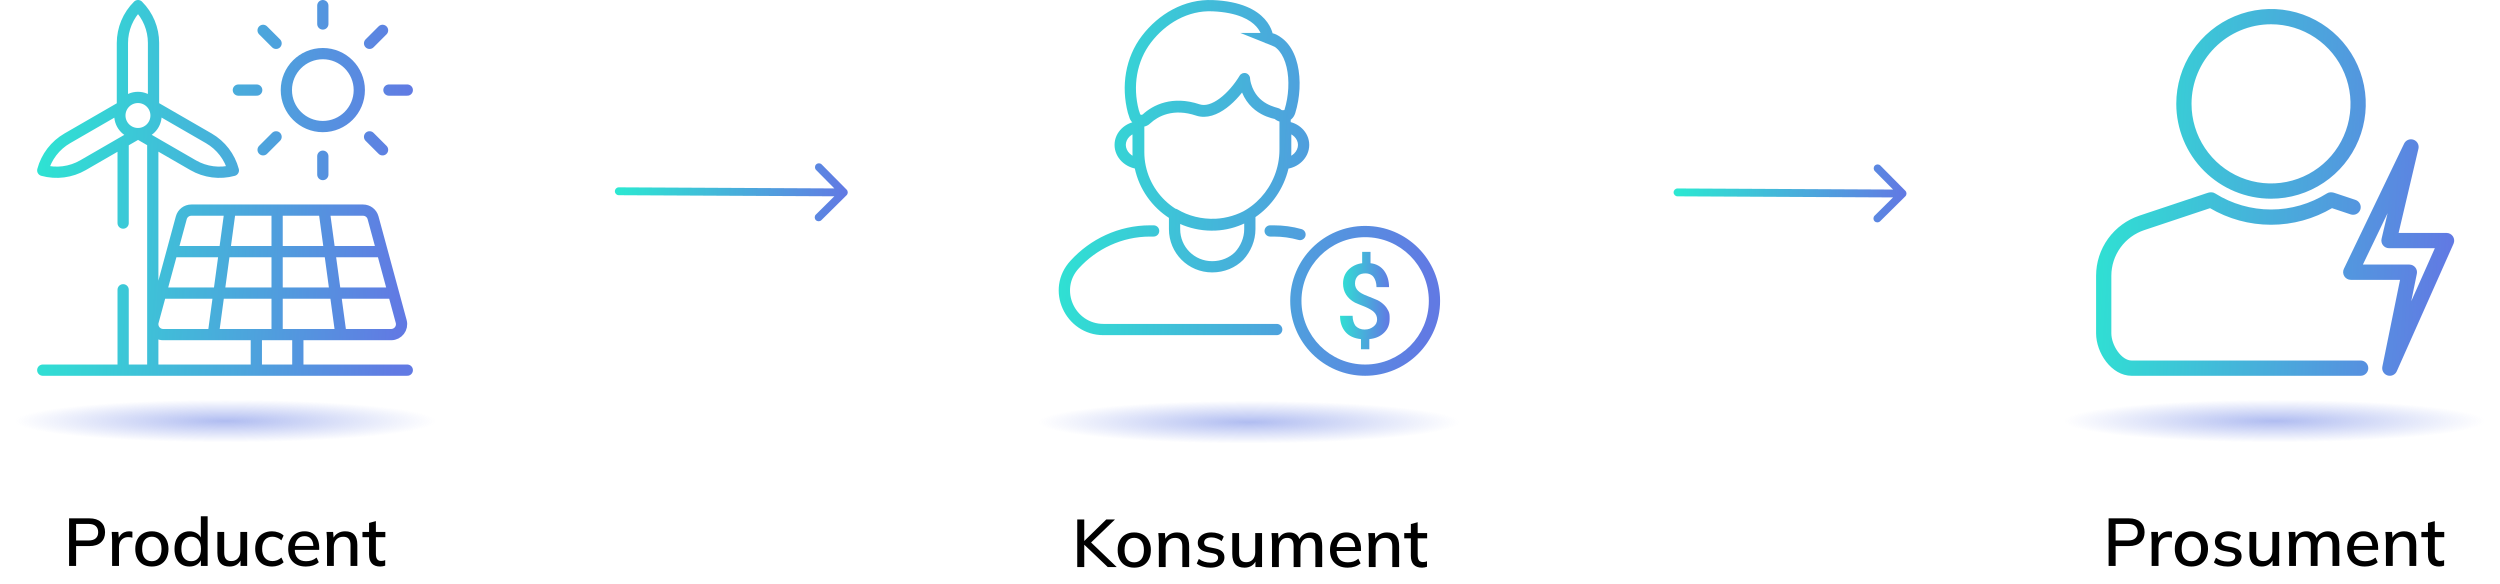 <svg width="2222" height="519" viewBox="0 0 2222 519" fill="none" xmlns="http://www.w3.org/2000/svg">
<path d="M1223.96 283.862C1223.96 281.207 1222.9 279.082 1221.31 277.489C1219.72 275.896 1217.06 274.303 1213.34 272.71C1209.63 271.117 1206.44 270.055 1204.32 268.992C1197.41 265.275 1193.7 259.434 1193.7 251.999C1193.7 247.22 1195.29 242.971 1198.47 239.785C1201.66 236.599 1205.91 234.474 1210.69 233.943V223.854H1218.12V233.943C1223.43 234.474 1227.68 237.13 1230.34 240.847C1232.99 244.564 1234.59 249.344 1234.59 255.185H1223.43C1223.43 251.468 1222.37 248.282 1220.78 246.157C1219.19 244.033 1216.53 242.971 1213.88 242.971C1211.22 242.971 1208.56 243.502 1206.97 245.095C1205.38 246.689 1204.32 248.813 1204.32 251.999C1204.32 254.654 1205.38 256.778 1206.97 258.372C1208.56 259.965 1211.22 261.558 1215.47 263.151C1219.19 264.744 1222.37 265.806 1224.5 266.868C1226.62 267.93 1228.74 269.523 1230.34 271.117C1231.93 272.71 1232.99 274.303 1234.05 276.427C1235.12 278.551 1235.12 280.675 1235.12 283.331C1235.12 288.641 1233.52 292.358 1230.34 295.545C1227.15 298.731 1222.9 300.855 1217.06 301.386V310.414H1209.63V301.386C1203.79 300.855 1199.01 298.731 1195.82 295.014C1192.63 291.296 1191.04 286.517 1191.04 280.675H1202.19C1202.19 284.393 1203.25 287.579 1204.85 289.703C1206.97 291.827 1209.63 292.89 1212.81 292.89C1216.53 292.89 1218.65 291.827 1220.78 290.234C1222.9 288.641 1223.96 286.517 1223.96 283.862Z" fill="url(#paint0_linear_618_742)"/>
<path d="M1025.35 210.264C1028.12 210.264 1030.35 208.026 1030.35 205.264C1030.35 202.503 1028.12 200.264 1025.35 200.264V210.264ZM955.256 235.003L958.92 238.405C958.93 238.394 958.941 238.383 958.951 238.372L955.256 235.003ZM1134.75 297.887C1137.51 297.887 1139.75 295.648 1139.75 292.887C1139.75 290.125 1137.51 287.887 1134.75 287.887V297.887ZM1128.91 200.264C1126.15 200.264 1123.91 202.503 1123.91 205.264C1123.91 208.026 1126.15 210.264 1128.91 210.264V200.264ZM1154.09 213.258C1156.74 214.017 1159.51 212.479 1160.27 209.824C1161.03 207.169 1159.49 204.401 1156.83 203.643L1154.09 213.258ZM1110.85 190.396H1115.85C1115.85 188.602 1114.89 186.946 1113.34 186.056C1111.78 185.165 1109.86 185.177 1108.32 186.086L1110.85 190.396ZM1101.29 227.569L1104.83 231.105C1104.88 231.053 1104.93 231.001 1104.98 230.948L1101.29 227.569ZM1043.94 190.396L1046.51 186.108C1044.97 185.182 1043.04 185.157 1041.48 186.045C1039.91 186.932 1038.94 188.595 1038.94 190.396H1043.94ZM1080.58 199.424L1080.78 204.42C1080.8 204.419 1080.82 204.418 1080.83 204.417L1080.58 199.424ZM1142.18 102.773H1147.18C1147.18 101.275 1146.51 99.856 1145.35 98.906C1144.2 97.956 1142.67 97.576 1141.2 97.87L1142.18 102.773ZM1080.05 199.954L1080.27 204.95L1080.28 204.949L1080.05 199.954ZM1012.08 107.021L1014.31 102.549C1012.76 101.774 1010.92 101.857 1009.45 102.768C1007.98 103.679 1007.08 105.288 1007.08 107.021H1012.08ZM1018.98 105.959L1015.57 102.304C1015.53 102.343 1015.49 102.383 1015.45 102.423L1018.98 105.959ZM1064.65 97.993L1063.07 102.737L1064.65 97.993ZM1106.07 70.379L1111.07 70.379C1111.07 68.132 1109.57 66.16 1107.41 65.56C1105.24 64.96 1102.94 65.879 1101.79 67.806L1106.07 70.379ZM1107.14 76.22L1111.94 74.847L1107.14 76.22ZM1135.28 101.18L1138.82 97.644C1138.44 97.264 1138 96.948 1137.52 96.707L1135.28 101.18ZM1141.65 145.256L1136.72 144.434C1136.47 145.932 1136.92 147.462 1137.93 148.593C1138.94 149.724 1140.41 150.333 1141.93 150.249L1141.65 145.256ZM1142.72 112.863L1143.03 107.872C1141.65 107.786 1140.3 108.273 1139.29 109.218C1138.29 110.164 1137.72 111.482 1137.72 112.863H1142.72ZM1012.61 145.256L1012.33 150.249C1013.85 150.333 1015.32 149.724 1016.33 148.593C1017.35 147.462 1017.79 145.932 1017.54 144.434L1012.61 145.256ZM1011.55 112.863H1016.55C1016.55 111.482 1015.98 110.164 1014.97 109.218C1013.96 108.273 1012.61 107.786 1011.24 107.872L1011.55 112.863ZM1135.81 37.456L1133.58 41.928L1138.81 33.456L1135.81 37.456ZM1128.38 34.27V29.27H1102.41L1126.52 38.912L1128.38 34.27ZM1126.78 33.738L1121.79 33.938C1121.88 36.278 1123.59 38.239 1125.89 38.658L1126.78 33.738ZM1007.3 99.057L1002.46 100.324C1002.49 100.43 1002.52 100.534 1002.56 100.638L1007.3 99.057ZM1008.36 102.243L1013.24 101.159C1013.2 100.991 1013.16 100.825 1013.1 100.662L1008.36 102.243ZM1018.98 105.43L1022.24 109.226C1022.29 109.18 1022.34 109.133 1022.39 109.085L1018.98 105.43ZM1064.65 97.464L1063.07 102.207L1064.65 97.464ZM1106.07 69.849L1111.07 69.849C1111.07 67.602 1109.57 65.631 1107.41 65.031C1105.24 64.431 1102.94 65.35 1101.79 67.277L1106.07 69.849ZM1107.14 75.691L1111.94 74.317L1107.14 75.691ZM1146.43 99.057L1141.66 97.566C1141.65 97.584 1141.65 97.602 1141.64 97.62L1146.43 99.057ZM1025.35 205.264V200.264H1022.17V205.264V210.264H1025.35V205.264ZM1022.17 205.264V200.264C994.122 200.264 968.91 212.606 951.561 231.634L955.256 235.003L958.951 238.372C974.526 221.289 997.109 210.264 1022.17 210.264V205.264ZM955.256 235.003L951.592 231.6C927.789 257.234 946.821 297.887 980.746 297.887V292.887V287.887C955.195 287.887 941.301 257.379 958.92 238.405L955.256 235.003ZM980.746 292.887V297.887H1134.75V292.887V287.887H980.746V292.887ZM1128.91 205.264V210.264H1132.09V205.264V200.264H1128.91V205.264ZM1132.09 205.264V210.264C1139.63 210.264 1147.13 211.269 1154.09 213.258L1155.46 208.45L1156.83 203.643C1148.92 201.383 1140.49 200.264 1132.09 200.264V205.264ZM1110.85 190.396H1105.85V203.672H1110.85H1115.85V190.396H1110.85ZM1110.85 203.672H1105.85C1105.85 211.323 1102.69 218.643 1097.61 224.191L1101.29 227.569L1104.98 230.948C1111.58 223.75 1115.85 214.076 1115.85 203.672H1110.85ZM1101.29 227.569L1097.76 224.034C1092.87 228.918 1085.66 232.128 1077.4 232.128V237.128V242.128C1088.25 242.128 1098.03 237.903 1104.83 231.105L1101.29 227.569ZM1077.4 237.128V232.128C1061.57 232.128 1048.94 219.497 1048.94 203.672H1043.94H1038.94C1038.94 225.02 1056.05 242.128 1077.4 242.128V237.128ZM1043.94 203.672H1048.94V190.396H1043.94H1038.94V203.672H1043.94ZM1043.94 190.396L1041.37 194.683C1052.87 201.585 1066.59 204.987 1080.78 204.42L1080.58 199.424L1080.38 194.428C1068.03 194.922 1056.25 191.952 1046.51 186.108L1043.94 190.396ZM1080.58 199.424L1080.83 204.417C1092.26 203.846 1103.66 200.427 1113.39 194.706L1110.85 190.396L1108.32 186.086C1099.99 190.986 1090.15 193.939 1080.33 194.43L1080.58 199.424ZM1142.18 102.773H1137.18V133.042H1142.18H1147.18V102.773H1142.18ZM1142.18 133.042H1137.18C1137.18 165.605 1112.02 193.496 1079.82 194.959L1080.05 199.954L1080.28 204.949C1118.18 203.226 1147.18 170.578 1147.18 133.042H1142.18ZM1080.05 199.954L1079.84 194.959C1045.5 196.43 1017.08 168.958 1017.08 135.167H1012.08H1007.08C1007.08 174.66 1040.26 206.664 1080.27 204.95L1080.05 199.954ZM1012.08 135.167H1017.08V107.021H1012.08H1007.08V135.167H1012.08ZM1012.08 107.021L1009.84 111.493C1013.51 113.327 1018.59 113.422 1022.52 109.495L1018.98 105.959L1015.45 102.423C1015.29 102.582 1015.18 102.646 1015.12 102.673C1015.07 102.699 1015.02 102.71 1014.98 102.716C1014.88 102.726 1014.65 102.716 1014.31 102.549L1012.08 107.021ZM1018.98 105.959L1022.39 109.614C1029.26 103.208 1042.79 95.978 1063.07 102.737L1064.65 97.993L1066.23 93.25C1041.9 85.14 1024.64 93.841 1015.57 102.304L1018.98 105.959ZM1064.65 97.993L1063.07 102.737C1072.58 105.907 1082.32 101.814 1090.15 95.957C1098.15 89.978 1105.32 81.345 1110.36 72.951L1106.07 70.379L1101.79 67.806C1097.26 75.344 1090.9 82.908 1084.16 87.948C1077.26 93.111 1071.06 94.859 1066.23 93.25L1064.65 97.993ZM1106.07 70.379C1101.07 70.379 1101.07 70.38 1101.07 70.381C1101.07 70.382 1101.07 70.383 1101.07 70.384C1101.07 70.386 1101.07 70.387 1101.07 70.389C1101.07 70.393 1101.07 70.396 1101.07 70.4C1101.07 70.408 1101.07 70.416 1101.07 70.424C1101.07 70.442 1101.07 70.461 1101.07 70.482C1101.07 70.525 1101.08 70.577 1101.08 70.636C1101.08 70.755 1101.09 70.907 1101.1 71.091C1101.12 71.458 1101.17 71.953 1101.25 72.567C1101.41 73.794 1101.73 75.493 1102.33 77.594L1107.14 76.22L1111.94 74.847C1111.48 73.231 1111.26 72.009 1111.16 71.245C1111.11 70.862 1111.09 70.594 1111.08 70.447C1111.07 70.374 1111.07 70.331 1111.07 70.319C1111.07 70.313 1111.07 70.315 1111.07 70.325C1111.07 70.33 1111.07 70.337 1111.07 70.346C1111.07 70.35 1111.07 70.355 1111.07 70.361C1111.07 70.364 1111.07 70.367 1111.07 70.37C1111.07 70.371 1111.07 70.373 1111.07 70.374C1111.07 70.375 1111.07 70.376 1111.07 70.376C1111.07 70.378 1111.07 70.379 1106.07 70.379ZM1107.14 76.22L1102.33 77.594C1105.95 90.256 1113.74 97.337 1120.78 101.238C1124.25 103.165 1127.52 104.307 1129.96 105.002C1131.19 105.35 1132.21 105.587 1132.93 105.748C1133.33 105.836 1133.53 105.881 1133.71 105.922C1134.12 106.02 1133.61 105.935 1133.04 105.652L1135.28 101.18L1137.52 96.707C1136.82 96.358 1136.02 96.194 1136.01 96.192C1135.76 96.132 1135.41 96.055 1135.12 95.99C1134.48 95.847 1133.66 95.657 1132.7 95.382C1130.76 94.833 1128.25 93.95 1125.62 92.492C1120.45 89.622 1114.7 84.489 1111.94 74.847L1107.14 76.22ZM1135.28 101.18L1131.75 104.715C1134.89 107.864 1139.47 108.415 1143.16 107.676L1142.18 102.773L1141.2 97.87C1139.59 98.192 1138.85 97.681 1138.82 97.644L1135.28 101.18ZM1158.65 128.794H1153.65C1153.65 134.289 1148.65 139.86 1141.38 140.264L1141.65 145.256L1141.93 150.249C1153.78 149.591 1163.65 140.293 1163.65 128.794H1158.65ZM1141.65 145.256L1146.59 146.078C1147.08 143.081 1147.72 139.931 1147.72 136.229H1142.72H1137.72C1137.72 138.899 1137.28 141.059 1136.72 144.434L1141.65 145.256ZM1142.72 136.229H1147.72V112.863H1142.72H1137.72V136.229H1142.72ZM1142.72 112.863L1142.4 117.853C1148.66 118.244 1153.65 123.319 1153.65 128.794H1158.65H1163.65C1163.65 117.275 1153.76 108.543 1143.03 107.872L1142.72 112.863ZM995.616 128.794H990.616C990.616 140.293 1000.49 149.591 1012.33 150.249L1012.61 145.256L1012.89 140.264C1005.62 139.86 1000.62 134.289 1000.62 128.794H995.616ZM1012.61 145.256L1017.54 144.434C1016.98 141.059 1016.55 138.899 1016.55 136.229H1011.55H1006.55C1006.55 139.931 1007.18 143.082 1007.68 146.078L1012.61 145.256ZM1011.55 136.229H1016.55V112.863H1011.55H1006.55V136.229H1011.55ZM1011.55 112.863L1011.24 107.872C1000.5 108.543 990.616 117.275 990.616 128.794H995.616H1000.62C1000.62 123.319 1005.6 118.244 1011.86 117.853L1011.55 112.863ZM1135.81 37.456L1138.05 32.984C1135.7 31.809 1132.83 30.666 1130.23 29.627L1128.38 34.27L1126.52 38.912C1129.23 39.998 1131.68 40.978 1133.58 41.928L1135.81 37.456ZM1128.38 34.27V39.27C1129.26 39.27 1130.75 39.913 1132.81 41.456L1135.81 37.456L1138.81 33.456C1136.62 31.813 1132.81 29.27 1128.38 29.27V34.27ZM1129.5 33.5V28.5C1129.74 28.5 1129.92 28.519 1129.99 28.527C1130.08 28.537 1130.14 28.547 1130.17 28.551C1130.22 28.559 1130.23 28.563 1130.19 28.553C1130.1 28.535 1129.95 28.497 1129.72 28.435C1129.27 28.314 1128.69 28.141 1128.12 27.953C1127.53 27.756 1127.08 27.584 1126.83 27.473C1126.68 27.406 1126.78 27.437 1126.98 27.574C1127.07 27.634 1127.39 27.85 1127.75 28.235C1127.93 28.437 1128.21 28.781 1128.46 29.27C1128.72 29.765 1129 30.531 1129 31.5H1124H1119C1119 33.423 1120.05 34.642 1120.37 34.985C1120.79 35.45 1121.22 35.752 1121.45 35.903C1121.93 36.222 1122.42 36.455 1122.74 36.6C1123.44 36.913 1124.26 37.208 1124.98 37.445C1125.72 37.691 1126.48 37.918 1127.11 38.089C1127.43 38.174 1127.74 38.255 1128.03 38.318C1128.11 38.336 1128.79 38.5 1129.5 38.5V33.5ZM1126.78 33.738C1131.78 33.538 1131.78 33.534 1131.78 33.529C1131.78 33.528 1131.78 33.523 1131.78 33.52C1131.78 33.513 1131.78 33.506 1131.78 33.498C1131.78 33.483 1131.78 33.467 1131.78 33.448C1131.77 33.411 1131.77 33.368 1131.77 33.318C1131.76 33.218 1131.75 33.093 1131.74 32.943C1131.71 32.644 1131.66 32.248 1131.58 31.767C1131.42 30.806 1131.13 29.502 1130.61 27.966C1129.58 24.884 1127.63 20.874 1123.99 16.844C1116.62 8.687 1102.98 1.17 1078.15 0.067L1077.93 5.062L1077.71 10.057C1100.67 11.077 1111.46 17.899 1116.57 23.549C1119.17 26.423 1120.47 29.183 1121.13 31.147C1121.46 32.133 1121.63 32.92 1121.71 33.42C1121.76 33.669 1121.78 33.845 1121.79 33.936C1121.79 33.981 1121.79 34.005 1121.79 34.006C1121.79 34.006 1121.79 34.001 1121.79 33.99C1121.79 33.984 1121.79 33.977 1121.79 33.968C1121.79 33.964 1121.79 33.959 1121.79 33.955C1121.79 33.952 1121.79 33.948 1121.79 33.947C1121.79 33.942 1121.79 33.938 1126.78 33.738ZM1077.93 5.062L1078.15 0.067C1052.26 -1.084 1029.57 12.724 1015.01 31.763L1018.98 34.8L1022.95 37.838C1036.01 20.766 1055.8 9.083 1077.71 10.057L1077.93 5.062ZM1018.98 34.8L1015.01 31.763C1000.15 51.189 996.279 76.716 1002.46 100.324L1007.3 99.057L1012.14 97.79C1006.64 76.791 1010.19 54.523 1022.95 37.838L1018.98 34.8ZM1007.3 99.057L1002.56 100.638L1003.62 103.824L1008.36 102.243L1013.1 100.662L1012.04 97.476L1007.3 99.057ZM1008.36 102.243L1003.48 103.328C1005.47 112.282 1016.04 114.534 1022.24 109.226L1018.98 105.43L1015.73 101.633C1015.21 102.081 1014.58 102.17 1014.07 102.022C1013.82 101.949 1013.64 101.831 1013.52 101.709C1013.41 101.599 1013.3 101.438 1013.24 101.159L1008.36 102.243ZM1018.98 105.43L1022.39 109.085C1029.26 102.678 1042.79 95.448 1063.07 102.207L1064.65 97.464L1066.23 92.72C1041.9 84.61 1024.64 93.312 1015.57 101.774L1018.98 105.43ZM1064.65 97.464L1063.07 102.207C1072.58 105.378 1082.32 101.284 1090.15 95.427C1098.15 89.448 1105.32 80.815 1110.36 72.422L1106.07 69.849L1101.79 67.277C1097.26 74.815 1090.9 82.379 1084.16 87.419C1077.26 92.581 1071.06 94.329 1066.23 92.72L1064.65 97.464ZM1106.07 69.849C1101.07 69.849 1101.07 69.851 1101.07 69.852C1101.07 69.852 1101.07 69.853 1101.07 69.854C1101.07 69.856 1101.07 69.858 1101.07 69.86C1101.07 69.863 1101.07 69.867 1101.07 69.871C1101.07 69.878 1101.07 69.886 1101.07 69.895C1101.07 69.912 1101.07 69.931 1101.07 69.953C1101.07 69.996 1101.08 70.047 1101.08 70.107C1101.08 70.226 1101.09 70.377 1101.1 70.561C1101.12 70.929 1101.17 71.424 1101.25 72.037C1101.41 73.264 1101.73 74.963 1102.33 77.064L1107.14 75.691L1111.94 74.317C1111.48 72.701 1111.26 71.48 1111.16 70.715C1111.11 70.333 1111.09 70.064 1111.08 69.918C1111.07 69.844 1111.07 69.801 1111.07 69.789C1111.07 69.784 1111.07 69.785 1111.07 69.796C1111.07 69.8 1111.07 69.807 1111.07 69.816C1111.07 69.821 1111.07 69.826 1111.07 69.831C1111.07 69.834 1111.07 69.837 1111.07 69.84C1111.07 69.841 1111.07 69.843 1111.07 69.845C1111.07 69.845 1111.07 69.847 1111.07 69.847C1111.07 69.848 1111.07 69.849 1106.07 69.849ZM1107.14 75.691L1102.33 77.064C1105.95 89.731 1113.74 96.798 1120.74 100.755C1124.2 102.709 1127.44 103.894 1129.82 104.651C1130.96 105.016 1132.03 105.316 1132.6 105.486C1132.75 105.532 1132.87 105.569 1132.96 105.599C1133.01 105.614 1133.04 105.625 1133.07 105.634C1133.09 105.643 1133.1 105.647 1133.1 105.647C1133.1 105.646 1133.1 105.644 1133.09 105.641C1133.08 105.637 1133.07 105.632 1133.05 105.624C1133.01 105.609 1132.95 105.58 1132.86 105.535C1132.77 105.489 1132.27 105.239 1131.75 104.717L1135.28 101.181L1138.82 97.646C1138.23 97.057 1137.62 96.739 1137.39 96.621C1137.09 96.467 1136.81 96.356 1136.62 96.283C1136.23 96.138 1135.8 96.008 1135.46 95.905C1134.67 95.669 1133.89 95.454 1132.85 95.122C1130.85 94.485 1128.31 93.546 1125.66 92.049C1120.45 89.102 1114.7 83.955 1111.94 74.317L1107.14 75.691ZM1135.28 101.181L1131.75 104.717C1134.59 107.559 1138.53 109.053 1142.43 108.445C1146.53 107.803 1149.9 104.916 1151.22 100.494L1146.43 99.057L1141.64 97.62C1141.49 98.147 1141.29 98.351 1141.22 98.417C1141.14 98.485 1141.04 98.539 1140.88 98.564C1140.53 98.62 1139.69 98.521 1138.82 97.646L1135.28 101.181ZM1146.43 99.057L1151.21 100.548C1155.42 87.054 1156.44 70.869 1153.22 57.28C1150.03 43.782 1142.19 31.458 1127.68 28.819L1126.78 33.738L1125.89 38.658C1134.74 40.267 1140.71 47.857 1143.49 59.584C1146.25 71.219 1145.41 85.57 1141.66 97.566L1146.43 99.057ZM1274.95 267.398H1269.95C1269.95 298.658 1244.6 323.999 1213.34 323.999V328.999V333.999C1250.13 333.999 1279.95 304.181 1279.95 267.398H1274.95ZM1213.34 328.999V323.999C1182.08 323.999 1156.74 298.658 1156.74 267.398H1151.74H1146.74C1146.74 304.181 1176.56 333.999 1213.34 333.999V328.999ZM1151.74 267.398H1156.74C1156.74 236.138 1182.08 210.797 1213.34 210.797V205.797V200.797C1176.56 200.797 1146.74 230.615 1146.74 267.398H1151.74ZM1213.34 205.797V210.797C1244.6 210.797 1269.95 236.138 1269.95 267.398H1274.95H1279.95C1279.95 230.615 1250.13 200.797 1213.34 200.797V205.797Z" fill="url(#paint1_linear_618_742)"/>
<path d="M340.012 26.988L328.475 38.525M233.842 26.988L245.379 38.525M340.012 133.158L328.475 121.621M233.842 133.158L245.379 121.621M362 80.073H345.685M286.927 5V21.316M286.927 155.146V138.831M211.854 80.073H228.169M109.444 198.28V126.829M135.785 126.829V329H109.444V257.549M136.444 94.132V38.155C136.444 25.726 131.502 13.808 122.707 5.026L122.681 5C113.789 13.794 108.786 25.78 108.786 38.285V94.132M108.309 94.958L59.831 122.946C49.068 129.16 41.218 139.399 38.01 151.407L38 151.442C50.062 154.746 62.943 153.086 73.773 146.833L122.137 118.91M137.105 94.958L185.582 122.946C196.346 129.16 204.196 139.399 207.404 151.407L207.414 151.442C195.352 154.746 182.47 153.086 171.641 146.833L123.276 118.91M38 329H362M246.297 186.756V297.39M303.044 297.39L288.031 186.756M189.548 297.39L204.561 186.756M337.569 223.634H155.023M348.287 260.512H144.306M254.511 80.073C254.511 97.976 269.024 112.49 286.927 112.49C304.83 112.49 319.344 97.976 319.344 80.073C319.344 62.17 304.83 47.657 286.927 47.657C269.024 47.657 254.511 62.17 254.511 80.073ZM122.615 118.742C131.493 118.742 138.691 111.545 138.691 102.666C138.691 93.788 131.493 86.59 122.615 86.59C113.736 86.59 106.539 93.788 106.539 102.666C106.539 111.545 113.736 118.742 122.615 118.742ZM264.711 297.39H227.833V329H264.711V297.39ZM322.679 186.756H170.031C165.869 186.756 162.223 189.544 161.134 193.561L136.112 285.756C134.521 291.618 138.936 297.39 145.01 297.39H347.7C353.774 297.39 358.188 291.618 356.597 285.756L331.576 193.561C330.486 189.544 326.84 186.756 322.679 186.756Z" stroke="url(#paint2_linear_618_742)" stroke-width="10" stroke-miterlimit="10" stroke-linecap="round" stroke-linejoin="round"/>
<path d="M2098.24 321.429H1894.57C1884.78 321.429 1875.56 307.219 1875.56 296.204V245.115C1875.56 235.916 1878.46 226.952 1883.84 219.495C1889.22 212.037 1896.81 206.465 1905.53 203.567L1961.59 184.86C1962.54 184.535 1963.46 184.227 1964.39 183.933C1980.77 193.645 1999.45 198.77 2018.49 198.77C2037.52 198.77 2056.21 193.645 2072.58 183.933C2073.52 184.23 2074.46 184.543 2075.43 184.879L2089.65 189.623C2091.1 190.096 2092.68 189.976 2094.04 189.288C2095.41 188.6 2096.44 187.401 2096.92 185.952C2097.41 184.502 2097.3 182.921 2096.62 181.552C2095.94 180.183 2094.75 179.138 2093.31 178.645L2079.15 173.921C2075.77 173.008 2072.03 170.636 2068.7 172.752C2053.65 182.192 2036.25 187.199 2018.49 187.199C2000.72 187.199 1983.32 182.192 1968.27 172.751C1964.98 170.652 1961.19 172.994 1957.88 173.901L1901.87 192.592C1890.85 196.257 1881.26 203.303 1874.46 212.73C1867.66 222.158 1864 233.488 1864 245.115V296.203C1864 313.219 1877.35 333 1894.57 333H2098.24C2099.76 332.976 2101.2 332.355 2102.27 331.273C2103.33 330.19 2103.93 328.733 2103.93 327.214C2103.93 325.696 2103.33 324.238 2102.27 323.156C2101.2 322.073 2099.76 321.453 2098.24 321.429Z" fill="url(#paint3_linear_618_742)"/>
<path d="M2018.49 175.616C2034.94 175.617 2051.03 170.731 2064.72 161.577C2078.4 152.424 2089.07 139.413 2095.37 124.191C2101.67 108.968 2103.32 92.218 2100.11 76.057C2096.9 59.897 2088.97 45.053 2077.33 33.401C2065.69 21.75 2050.87 13.816 2034.72 10.601C2018.58 7.386 2001.85 9.036 1986.64 15.341C1971.44 21.646 1958.44 32.324 1949.3 46.024C1940.15 59.724 1935.27 75.831 1935.27 92.308C1935.3 114.395 1944.07 135.57 1959.67 151.187C1975.27 166.805 1996.42 175.591 2018.49 175.616ZM2018.49 20.572C2032.66 20.571 2046.51 24.778 2058.3 32.66C2070.08 40.542 2079.27 51.746 2084.69 64.854C2090.12 77.962 2091.53 92.386 2088.77 106.302C2086.01 120.217 2079.18 133 2069.16 143.033C2059.14 153.065 2046.37 159.898 2032.47 162.666C2018.57 165.434 2004.16 164.014 1991.07 158.584C1977.97 153.155 1966.78 143.96 1958.91 132.163C1951.03 120.366 1946.83 106.496 1946.83 92.308C1946.85 73.289 1954.41 55.055 1967.84 41.606C1981.27 28.158 1999.49 20.593 2018.49 20.572Z" fill="url(#paint4_linear_618_742)"/>
<path d="M2174.53 208.025H2130.62L2148.56 131.828C2148.85 130.449 2148.64 129.008 2147.95 127.776C2147.26 126.544 2146.15 125.605 2144.82 125.134C2143.5 124.663 2142.04 124.693 2140.73 125.219C2139.43 125.744 2138.35 126.729 2137.72 127.988L2084.12 239.419C2083.71 240.303 2083.52 241.275 2083.58 242.248C2083.64 243.222 2083.95 244.164 2084.46 244.989C2084.98 245.815 2085.7 246.497 2086.55 246.973C2087.4 247.45 2088.35 247.705 2089.33 247.717H2134.38L2118.41 326.055C2118.13 327.452 2118.36 328.905 2119.08 330.135C2119.8 331.366 2120.95 332.287 2122.31 332.723C2123.66 333.158 2125.13 333.076 2126.43 332.494C2127.73 331.912 2128.77 330.869 2129.35 329.567L2179.81 216.163C2180.19 215.282 2180.35 214.32 2180.27 213.362C2180.19 212.405 2179.87 211.482 2179.35 210.677C2178.83 209.871 2178.11 209.207 2177.27 208.744C2176.43 208.282 2175.49 208.034 2174.53 208.025ZM2140.31 276.493L2147.12 243.089C2147.29 242.249 2147.26 241.384 2147.06 240.553C2146.85 239.723 2146.46 238.949 2145.92 238.286C2145.38 237.623 2144.7 237.087 2143.93 236.717C2143.16 236.347 2142.32 236.152 2141.46 236.145H2098.53L2125.17 180.766L2117.7 212.483C2117.51 213.332 2117.51 214.213 2117.7 215.062C2117.89 215.91 2118.27 216.705 2118.81 217.388C2119.35 218.07 2120.04 218.622 2120.82 219.005C2121.6 219.387 2122.46 219.589 2123.33 219.596H2165.63L2140.31 276.493Z" fill="url(#paint5_linear_618_742)"/>
<path d="M2098.24 321.429H1894.57C1884.78 321.429 1875.56 307.219 1875.56 296.204V245.115C1875.56 235.916 1878.46 226.952 1883.84 219.495C1889.22 212.037 1896.81 206.465 1905.53 203.567L1961.59 184.86C1962.54 184.535 1963.46 184.227 1964.39 183.933C1980.77 193.645 1999.45 198.77 2018.49 198.77C2037.52 198.77 2056.21 193.645 2072.58 183.933C2073.52 184.23 2074.46 184.543 2075.43 184.879L2089.65 189.623C2091.1 190.096 2092.68 189.976 2094.04 189.288C2095.41 188.6 2096.44 187.401 2096.92 185.952C2097.41 184.502 2097.3 182.921 2096.62 181.552C2095.94 180.183 2094.75 179.138 2093.31 178.645L2079.15 173.921C2075.77 173.008 2072.03 170.636 2068.7 172.752C2053.65 182.192 2036.25 187.199 2018.49 187.199C2000.72 187.199 1983.32 182.192 1968.27 172.751C1964.98 170.652 1961.19 172.994 1957.88 173.901L1901.87 192.592C1890.85 196.257 1881.26 203.303 1874.46 212.73C1867.66 222.158 1864 233.488 1864 245.115V296.203C1864 313.219 1877.35 333 1894.57 333H2098.24C2099.76 332.976 2101.2 332.355 2102.27 331.273C2103.33 330.19 2103.93 328.733 2103.93 327.214C2103.93 325.696 2103.33 324.238 2102.27 323.156C2101.2 322.073 2099.76 321.453 2098.24 321.429Z" stroke="url(#paint6_linear_618_742)" stroke-width="2"/>
<path d="M2018.49 175.616C2034.94 175.617 2051.03 170.731 2064.72 161.577C2078.4 152.424 2089.07 139.413 2095.37 124.191C2101.67 108.968 2103.32 92.218 2100.11 76.057C2096.9 59.897 2088.97 45.053 2077.33 33.401C2065.69 21.75 2050.87 13.816 2034.72 10.601C2018.58 7.386 2001.85 9.036 1986.64 15.341C1971.44 21.646 1958.44 32.324 1949.3 46.024C1940.15 59.724 1935.27 75.831 1935.27 92.308C1935.3 114.395 1944.07 135.57 1959.67 151.187C1975.27 166.805 1996.42 175.591 2018.49 175.616ZM2018.49 20.572C2032.66 20.571 2046.51 24.778 2058.3 32.66C2070.08 40.542 2079.27 51.746 2084.69 64.854C2090.12 77.962 2091.53 92.386 2088.77 106.302C2086.01 120.217 2079.18 133 2069.16 143.033C2059.14 153.065 2046.37 159.898 2032.47 162.666C2018.57 165.434 2004.16 164.014 1991.07 158.584C1977.97 153.155 1966.78 143.96 1958.91 132.163C1951.03 120.366 1946.83 106.496 1946.83 92.308C1946.85 73.289 1954.41 55.055 1967.84 41.606C1981.27 28.158 1999.49 20.593 2018.49 20.572Z" stroke="url(#paint7_linear_618_742)" stroke-width="2"/>
<path d="M2174.53 208.025H2130.62L2148.56 131.828C2148.85 130.449 2148.64 129.008 2147.95 127.776C2147.26 126.544 2146.15 125.605 2144.82 125.134C2143.5 124.663 2142.04 124.693 2140.73 125.219C2139.43 125.744 2138.35 126.729 2137.72 127.988L2084.12 239.419C2083.71 240.303 2083.52 241.275 2083.58 242.248C2083.64 243.222 2083.95 244.164 2084.46 244.989C2084.98 245.815 2085.7 246.497 2086.55 246.973C2087.4 247.45 2088.35 247.705 2089.33 247.717H2134.38L2118.41 326.055C2118.13 327.452 2118.36 328.905 2119.08 330.135C2119.8 331.366 2120.95 332.287 2122.31 332.723C2123.66 333.158 2125.13 333.076 2126.43 332.494C2127.73 331.912 2128.77 330.869 2129.35 329.567L2179.81 216.163C2180.19 215.282 2180.35 214.32 2180.27 213.362C2180.19 212.405 2179.87 211.482 2179.35 210.677C2178.83 209.871 2178.11 209.207 2177.27 208.744C2176.43 208.282 2175.49 208.034 2174.53 208.025ZM2140.31 276.493L2147.12 243.089C2147.29 242.249 2147.26 241.384 2147.06 240.553C2146.85 239.723 2146.46 238.949 2145.92 238.286C2145.38 237.623 2144.7 237.087 2143.93 236.717C2143.16 236.347 2142.32 236.152 2141.46 236.145H2098.53L2125.17 180.766L2117.7 212.483C2117.51 213.332 2117.51 214.213 2117.7 215.062C2117.89 215.91 2118.27 216.705 2118.81 217.388C2119.35 218.07 2120.04 218.622 2120.82 219.005C2121.6 219.387 2122.46 219.589 2123.33 219.596H2165.63L2140.31 276.493Z" stroke="url(#paint8_linear_618_742)" stroke-width="2"/>
<path d="M61.396 503V460.7H79.336C83.856 460.7 87.316 461.8 89.716 464C92.156 466.16 93.376 469.16 93.376 473C93.376 476.84 92.156 479.86 89.716 482.06C87.316 484.26 83.856 485.36 79.336 485.36H67.636V503H61.396ZM67.636 480.38H78.676C81.516 480.38 83.656 479.74 85.096 478.46C86.536 477.18 87.256 475.36 87.256 473C87.256 470.68 86.536 468.88 85.096 467.6C83.656 466.32 81.516 465.68 78.676 465.68H67.636V480.38ZM99.642 503V480.26C99.642 479.02 99.602 477.78 99.522 476.54C99.482 475.26 99.402 474 99.282 472.76H105.162L105.822 480.56H104.862C105.262 478.68 105.942 477.12 106.902 475.88C107.862 474.64 109.022 473.72 110.382 473.12C111.782 472.52 113.242 472.22 114.762 472.22C115.402 472.22 115.942 472.26 116.382 472.34C116.822 472.38 117.262 472.46 117.702 472.58L117.642 477.98C116.962 477.7 116.362 477.54 115.842 477.5C115.362 477.42 114.762 477.38 114.042 477.38C112.282 477.38 110.782 477.78 109.542 478.58C108.302 479.34 107.362 480.38 106.722 481.7C106.082 483.02 105.762 484.44 105.762 485.96V503H99.642ZM134.929 503.54C131.929 503.54 129.329 502.92 127.129 501.68C124.929 500.4 123.229 498.6 122.029 496.28C120.829 493.92 120.229 491.12 120.229 487.88C120.229 484.64 120.829 481.86 122.029 479.54C123.229 477.18 124.929 475.38 127.129 474.14C129.329 472.86 131.929 472.22 134.929 472.22C137.929 472.22 140.529 472.86 142.729 474.14C144.969 475.38 146.689 477.18 147.889 479.54C149.129 481.86 149.749 484.64 149.749 487.88C149.749 491.12 149.129 493.92 147.889 496.28C146.689 498.6 144.969 500.4 142.729 501.68C140.529 502.92 137.929 503.54 134.929 503.54ZM134.929 498.8C137.569 498.8 139.669 497.88 141.229 496.04C142.789 494.2 143.569 491.48 143.569 487.88C143.569 484.28 142.789 481.58 141.229 479.78C139.669 477.94 137.569 477.02 134.929 477.02C132.329 477.02 130.249 477.94 128.689 479.78C127.129 481.58 126.349 484.28 126.349 487.88C126.349 491.48 127.109 494.2 128.629 496.04C130.189 497.88 132.289 498.8 134.929 498.8ZM168.413 503.54C165.773 503.54 163.433 502.92 161.393 501.68C159.393 500.44 157.833 498.64 156.713 496.28C155.633 493.92 155.093 491.12 155.093 487.88C155.093 484.6 155.633 481.8 156.713 479.48C157.833 477.16 159.393 475.38 161.393 474.14C163.433 472.86 165.773 472.22 168.413 472.22C171.013 472.22 173.293 472.88 175.253 474.2C177.253 475.48 178.573 477.24 179.213 479.48H178.493V458.84H184.553V503H178.553V496.16H179.273C178.593 498.44 177.273 500.24 175.313 501.56C173.353 502.88 171.053 503.54 168.413 503.54ZM169.913 498.8C172.513 498.8 174.613 497.88 176.213 496.04C177.813 494.2 178.613 491.48 178.613 487.88C178.613 484.28 177.813 481.58 176.213 479.78C174.613 477.94 172.513 477.02 169.913 477.02C167.273 477.02 165.153 477.94 163.553 479.78C161.993 481.58 161.213 484.28 161.213 487.88C161.213 491.48 161.993 494.2 163.553 496.04C165.153 497.88 167.273 498.8 169.913 498.8ZM204.135 503.54C200.495 503.54 197.755 502.56 195.915 500.6C194.115 498.6 193.215 495.54 193.215 491.42V472.76H199.275V491.3C199.275 493.82 199.795 495.68 200.835 496.88C201.875 498.08 203.455 498.68 205.575 498.68C207.975 498.68 209.915 497.88 211.395 496.28C212.875 494.68 213.615 492.56 213.615 489.92V472.76H219.675V503H213.795V496.52H214.575C213.735 498.76 212.395 500.5 210.555 501.74C208.715 502.94 206.575 503.54 204.135 503.54ZM241.811 503.54C238.771 503.54 236.111 502.92 233.831 501.68C231.591 500.4 229.851 498.58 228.611 496.22C227.411 493.82 226.811 490.98 226.811 487.7C226.811 484.46 227.431 481.68 228.671 479.36C229.911 477.04 231.651 475.28 233.891 474.08C236.131 472.84 238.771 472.22 241.811 472.22C243.771 472.22 245.671 472.56 247.511 473.24C249.351 473.88 250.871 474.8 252.071 476L250.091 480.26C248.971 479.18 247.711 478.38 246.311 477.86C244.911 477.3 243.551 477.02 242.231 477.02C239.351 477.02 237.091 477.94 235.451 479.78C233.811 481.62 232.991 484.28 232.991 487.76C232.991 491.28 233.811 493.98 235.451 495.86C237.091 497.74 239.351 498.68 242.231 498.68C243.511 498.68 244.851 498.44 246.251 497.96C247.651 497.44 248.931 496.62 250.091 495.5L252.071 499.76C250.831 500.96 249.271 501.9 247.391 502.58C245.551 503.22 243.691 503.54 241.811 503.54ZM271.887 503.54C267.007 503.54 263.167 502.16 260.367 499.4C257.567 496.64 256.167 492.82 256.167 487.94C256.167 484.78 256.767 482.02 257.967 479.66C259.207 477.3 260.907 475.48 263.067 474.2C265.267 472.88 267.807 472.22 270.687 472.22C273.527 472.22 275.907 472.82 277.827 474.02C279.747 475.22 281.207 476.92 282.207 479.12C283.207 481.28 283.707 483.84 283.707 486.8V488.72H260.907V485.24H279.567L278.547 486.02C278.547 483.02 277.867 480.7 276.507 479.06C275.187 477.38 273.267 476.54 270.747 476.54C267.947 476.54 265.787 477.52 264.267 479.48C262.747 481.4 261.987 484.06 261.987 487.46V488.06C261.987 491.62 262.847 494.3 264.567 496.1C266.327 497.9 268.807 498.8 272.007 498.8C273.767 498.8 275.407 498.56 276.927 498.08C278.487 497.56 279.967 496.72 281.367 495.56L283.347 499.7C281.947 500.94 280.247 501.9 278.247 502.58C276.247 503.22 274.127 503.54 271.887 503.54ZM290.661 503V480.02C290.661 478.86 290.601 477.68 290.481 476.48C290.401 475.24 290.301 474 290.181 472.76H296.061L296.601 479.12H295.881C296.801 476.88 298.221 475.18 300.141 474.02C302.061 472.82 304.281 472.22 306.801 472.22C310.361 472.22 313.041 473.2 314.841 475.16C316.681 477.12 317.601 480.16 317.601 484.28V503H311.541V484.64C311.541 481.96 311.001 480.04 309.921 478.88C308.881 477.68 307.281 477.08 305.121 477.08C302.561 477.08 300.521 477.88 299.001 479.48C297.481 481.04 296.721 483.16 296.721 485.84V503H290.661ZM337.987 503.54C334.707 503.54 332.227 502.66 330.547 500.9C328.867 499.1 328.027 496.42 328.027 492.86V477.44H322.147V472.76H328.027V464.78L334.087 463.16V472.76H342.487V477.44H334.087V492.32C334.087 494.56 334.487 496.16 335.287 497.12C336.087 498.08 337.247 498.56 338.767 498.56C339.527 498.56 340.187 498.5 340.747 498.38C341.347 498.22 341.887 498.04 342.367 497.84V502.76C341.767 503 341.067 503.18 340.267 503.3C339.467 503.46 338.707 503.54 337.987 503.54Z" fill="black"/>
<ellipse cx="200.359" cy="374.241" rx="187.359" ry="18.946" fill="url(#paint9_radial_618_742)" fill-opacity="0.5"/>
<path d="M550.018 166.5C548.085 166.49 546.51 168.049 546.5 169.982C546.49 171.915 548.049 173.49 549.982 173.5L550.018 166.5ZM752.46 173.499C753.833 172.14 753.845 169.923 752.485 168.55L730.324 146.163C728.964 144.79 726.748 144.779 725.374 146.138C724.001 147.498 723.989 149.714 725.349 151.088L745.048 170.987L725.149 190.686C723.775 192.045 723.764 194.262 725.124 195.635C726.484 197.009 728.7 197.02 730.073 195.66L752.46 173.499ZM549.982 173.5L749.98 174.512L750.015 167.512L550.018 166.5L549.982 173.5Z" fill="url(#paint10_linear_618_742)"/>
<path d="M957.452 504V461.7H963.692V480.72H963.812L983.252 461.7H990.992L968.192 483.66L968.252 480.72L992.552 504H984.572L963.812 484.26H963.692V504H957.452ZM1008.07 504.54C1005.07 504.54 1002.47 503.92 1000.27 502.68C998.075 501.4 996.375 499.6 995.175 497.28C993.975 494.92 993.375 492.12 993.375 488.88C993.375 485.64 993.975 482.86 995.175 480.54C996.375 478.18 998.075 476.38 1000.27 475.14C1002.47 473.86 1005.07 473.22 1008.07 473.22C1011.07 473.22 1013.67 473.86 1015.87 475.14C1018.11 476.38 1019.83 478.18 1021.03 480.54C1022.27 482.86 1022.89 485.64 1022.89 488.88C1022.89 492.12 1022.27 494.92 1021.03 497.28C1019.83 499.6 1018.11 501.4 1015.87 502.68C1013.67 503.92 1011.07 504.54 1008.07 504.54ZM1008.07 499.8C1010.71 499.8 1012.81 498.88 1014.37 497.04C1015.93 495.2 1016.71 492.48 1016.71 488.88C1016.71 485.28 1015.93 482.58 1014.37 480.78C1012.81 478.94 1010.71 478.02 1008.07 478.02C1005.47 478.02 1003.39 478.94 1001.83 480.78C1000.27 482.58 999.495 485.28 999.495 488.88C999.495 492.48 1000.25 495.2 1001.77 497.04C1003.33 498.88 1005.43 499.8 1008.07 499.8ZM1029.98 504V481.02C1029.98 479.86 1029.92 478.68 1029.8 477.48C1029.72 476.24 1029.62 475 1029.5 473.76H1035.38L1035.92 480.12H1035.2C1036.12 477.88 1037.54 476.18 1039.46 475.02C1041.38 473.82 1043.6 473.22 1046.12 473.22C1049.68 473.22 1052.36 474.2 1054.16 476.16C1056 478.12 1056.92 481.16 1056.92 485.28V504H1050.86V485.64C1050.86 482.96 1050.32 481.04 1049.24 479.88C1048.2 478.68 1046.6 478.08 1044.44 478.08C1041.88 478.08 1039.84 478.88 1038.32 480.48C1036.8 482.04 1036.04 484.16 1036.04 486.84V504H1029.98ZM1075.92 504.54C1073.4 504.54 1071.08 504.22 1068.96 503.58C1066.84 502.94 1065.08 502.04 1063.68 500.88L1065.54 496.74C1067.02 497.86 1068.66 498.7 1070.46 499.26C1072.26 499.82 1074.1 500.1 1075.98 500.1C1078.18 500.1 1079.84 499.72 1080.96 498.96C1082.08 498.16 1082.64 497.08 1082.64 495.72C1082.64 494.68 1082.28 493.84 1081.56 493.2C1080.88 492.56 1079.74 492.08 1078.14 491.76L1072.38 490.62C1069.82 490.06 1067.88 489.1 1066.56 487.74C1065.24 486.38 1064.58 484.64 1064.58 482.52C1064.58 480.72 1065.06 479.12 1066.02 477.72C1067.02 476.32 1068.42 475.22 1070.22 474.42C1072.06 473.62 1074.2 473.22 1076.64 473.22C1078.88 473.22 1080.96 473.54 1082.88 474.18C1084.8 474.82 1086.4 475.74 1087.68 476.94L1085.76 480.96C1084.52 479.92 1083.12 479.12 1081.56 478.56C1080 477.96 1078.42 477.66 1076.82 477.66C1074.58 477.66 1072.92 478.08 1071.84 478.92C1070.76 479.76 1070.22 480.86 1070.22 482.22C1070.22 483.26 1070.54 484.12 1071.18 484.8C1071.86 485.44 1072.92 485.94 1074.36 486.3L1080.12 487.44C1082.84 488 1084.88 488.92 1086.24 490.2C1087.6 491.48 1088.28 493.2 1088.28 495.36C1088.28 497.24 1087.76 498.88 1086.72 500.28C1085.68 501.68 1084.24 502.74 1082.4 503.46C1080.56 504.18 1078.4 504.54 1075.92 504.54ZM1106.17 504.54C1102.53 504.54 1099.79 503.56 1097.95 501.6C1096.15 499.6 1095.25 496.54 1095.25 492.42V473.76H1101.31V492.3C1101.31 494.82 1101.83 496.68 1102.87 497.88C1103.91 499.08 1105.49 499.68 1107.61 499.68C1110.01 499.68 1111.95 498.88 1113.43 497.28C1114.91 495.68 1115.65 493.56 1115.65 490.92V473.76H1121.71V504H1115.83V497.52H1116.61C1115.77 499.76 1114.43 501.5 1112.59 502.74C1110.75 503.94 1108.61 504.54 1106.17 504.54ZM1130.58 504V481.02C1130.58 479.86 1130.52 478.68 1130.4 477.48C1130.32 476.24 1130.22 475 1130.1 473.76H1135.98L1136.52 480.12H1135.8C1136.64 477.92 1137.92 476.22 1139.64 475.02C1141.4 473.82 1143.5 473.22 1145.94 473.22C1148.42 473.22 1150.44 473.82 1152 475.02C1153.6 476.18 1154.7 477.98 1155.3 480.42H1154.34C1155.14 478.22 1156.5 476.48 1158.42 475.2C1160.34 473.88 1162.56 473.22 1165.08 473.22C1168.44 473.22 1170.96 474.2 1172.64 476.16C1174.32 478.12 1175.16 481.16 1175.16 485.28V504H1169.1V485.58C1169.1 482.94 1168.64 481.04 1167.72 479.88C1166.84 478.68 1165.4 478.08 1163.4 478.08C1161.08 478.08 1159.24 478.88 1157.88 480.48C1156.52 482.08 1155.84 484.24 1155.84 486.96V504H1149.78V485.58C1149.78 482.94 1149.32 481.04 1148.4 479.88C1147.52 478.68 1146.08 478.08 1144.08 478.08C1141.76 478.08 1139.94 478.88 1138.62 480.48C1137.3 482.08 1136.64 484.24 1136.64 486.96V504H1130.58ZM1197.83 504.54C1192.95 504.54 1189.11 503.16 1186.31 500.4C1183.51 497.64 1182.11 493.82 1182.11 488.94C1182.11 485.78 1182.71 483.02 1183.91 480.66C1185.15 478.3 1186.85 476.48 1189.01 475.2C1191.21 473.88 1193.75 473.22 1196.63 473.22C1199.47 473.22 1201.85 473.82 1203.77 475.02C1205.69 476.22 1207.15 477.92 1208.15 480.12C1209.15 482.28 1209.65 484.84 1209.65 487.8V489.72H1186.85V486.24H1205.51L1204.49 487.02C1204.49 484.02 1203.81 481.7 1202.45 480.06C1201.13 478.38 1199.21 477.54 1196.69 477.54C1193.89 477.54 1191.73 478.52 1190.21 480.48C1188.69 482.4 1187.93 485.06 1187.93 488.46V489.06C1187.93 492.62 1188.79 495.3 1190.51 497.1C1192.27 498.9 1194.75 499.8 1197.95 499.8C1199.71 499.8 1201.35 499.56 1202.87 499.08C1204.43 498.56 1205.91 497.72 1207.31 496.56L1209.29 500.7C1207.89 501.94 1206.19 502.9 1204.19 503.58C1202.19 504.22 1200.07 504.54 1197.83 504.54ZM1216.6 504V481.02C1216.6 479.86 1216.54 478.68 1216.42 477.48C1216.34 476.24 1216.24 475 1216.12 473.76H1222L1222.54 480.12H1221.82C1222.74 477.88 1224.16 476.18 1226.08 475.02C1228 473.82 1230.22 473.22 1232.74 473.22C1236.3 473.22 1238.98 474.2 1240.78 476.16C1242.62 478.12 1243.54 481.16 1243.54 485.28V504H1237.48V485.64C1237.48 482.96 1236.94 481.04 1235.86 479.88C1234.82 478.68 1233.22 478.08 1231.06 478.08C1228.5 478.08 1226.46 478.88 1224.94 480.48C1223.42 482.04 1222.66 484.16 1222.66 486.84V504H1216.6ZM1263.93 504.54C1260.65 504.54 1258.17 503.66 1256.49 501.9C1254.81 500.1 1253.97 497.42 1253.97 493.86V478.44H1248.09V473.76H1253.97V465.78L1260.03 464.16V473.76H1268.43V478.44H1260.03V493.32C1260.03 495.56 1260.43 497.16 1261.23 498.12C1262.03 499.08 1263.19 499.56 1264.71 499.56C1265.47 499.56 1266.13 499.5 1266.69 499.38C1267.29 499.22 1267.83 499.04 1268.31 498.84V503.76C1267.71 504 1267.01 504.18 1266.21 504.3C1265.41 504.46 1264.65 504.54 1263.93 504.54Z" fill="black"/>
<ellipse cx="1109.98" cy="375.241" rx="187.359" ry="18.946" fill="url(#paint11_radial_618_742)" fill-opacity="0.5"/>
<path d="M1491.02 167.5C1489.08 167.49 1487.51 169.049 1487.5 170.982C1487.49 172.915 1489.05 174.49 1490.98 174.5L1491.02 167.5ZM1693.46 174.499C1694.83 173.14 1694.84 170.923 1693.48 169.55L1671.32 147.163C1669.96 145.79 1667.75 145.779 1666.37 147.138C1665 148.498 1664.99 150.714 1666.35 152.088L1686.05 171.987L1666.15 191.686C1664.78 193.045 1664.76 195.262 1666.12 196.635C1667.48 198.009 1669.7 198.02 1671.07 196.66L1693.46 174.499ZM1490.98 174.5L1690.98 175.512L1691.02 168.512L1491.02 167.5L1490.98 174.5Z" fill="url(#paint12_linear_618_742)"/>
<path d="M1874.13 503V460.7H1892.07C1896.59 460.7 1900.05 461.8 1902.45 464C1904.89 466.16 1906.11 469.16 1906.11 473C1906.11 476.84 1904.89 479.86 1902.45 482.06C1900.05 484.26 1896.59 485.36 1892.07 485.36H1880.37V503H1874.13ZM1880.37 480.38H1891.41C1894.25 480.38 1896.39 479.74 1897.83 478.46C1899.27 477.18 1899.99 475.36 1899.99 473C1899.99 470.68 1899.27 468.88 1897.83 467.6C1896.39 466.32 1894.25 465.68 1891.41 465.68H1880.37V480.38ZM1912.37 503V480.26C1912.37 479.02 1912.33 477.78 1912.25 476.54C1912.21 475.26 1912.13 474 1912.01 472.76H1917.89L1918.55 480.56H1917.59C1917.99 478.68 1918.67 477.12 1919.63 475.88C1920.59 474.64 1921.75 473.72 1923.11 473.12C1924.51 472.52 1925.97 472.22 1927.49 472.22C1928.13 472.22 1928.67 472.26 1929.11 472.34C1929.55 472.38 1929.99 472.46 1930.43 472.58L1930.37 477.98C1929.69 477.7 1929.09 477.54 1928.57 477.5C1928.09 477.42 1927.49 477.38 1926.77 477.38C1925.01 477.38 1923.51 477.78 1922.27 478.58C1921.03 479.34 1920.09 480.38 1919.45 481.7C1918.81 483.02 1918.49 484.44 1918.49 485.96V503H1912.37ZM1947.66 503.54C1944.66 503.54 1942.06 502.92 1939.86 501.68C1937.66 500.4 1935.96 498.6 1934.76 496.28C1933.56 493.92 1932.96 491.12 1932.96 487.88C1932.96 484.64 1933.56 481.86 1934.76 479.54C1935.96 477.18 1937.66 475.38 1939.86 474.14C1942.06 472.86 1944.66 472.22 1947.66 472.22C1950.66 472.22 1953.26 472.86 1955.46 474.14C1957.7 475.38 1959.42 477.18 1960.62 479.54C1961.86 481.86 1962.48 484.64 1962.48 487.88C1962.48 491.12 1961.86 493.92 1960.62 496.28C1959.42 498.6 1957.7 500.4 1955.46 501.68C1953.26 502.92 1950.66 503.54 1947.66 503.54ZM1947.66 498.8C1950.3 498.8 1952.4 497.88 1953.96 496.04C1955.52 494.2 1956.3 491.48 1956.3 487.88C1956.3 484.28 1955.52 481.58 1953.96 479.78C1952.4 477.94 1950.3 477.02 1947.66 477.02C1945.06 477.02 1942.98 477.94 1941.42 479.78C1939.86 481.58 1939.08 484.28 1939.08 487.88C1939.08 491.48 1939.84 494.2 1941.36 496.04C1942.92 497.88 1945.02 498.8 1947.66 498.8ZM1979.95 503.54C1977.43 503.54 1975.11 503.22 1972.99 502.58C1970.87 501.94 1969.11 501.04 1967.71 499.88L1969.57 495.74C1971.05 496.86 1972.69 497.7 1974.49 498.26C1976.29 498.82 1978.13 499.1 1980.01 499.1C1982.21 499.1 1983.87 498.72 1984.99 497.96C1986.11 497.16 1986.67 496.08 1986.67 494.72C1986.67 493.68 1986.31 492.84 1985.59 492.2C1984.91 491.56 1983.77 491.08 1982.17 490.76L1976.41 489.62C1973.85 489.06 1971.91 488.1 1970.59 486.74C1969.27 485.38 1968.61 483.64 1968.61 481.52C1968.61 479.72 1969.09 478.12 1970.05 476.72C1971.05 475.32 1972.45 474.22 1974.25 473.42C1976.09 472.62 1978.23 472.22 1980.67 472.22C1982.91 472.22 1984.99 472.54 1986.91 473.18C1988.83 473.82 1990.43 474.74 1991.71 475.94L1989.79 479.96C1988.55 478.92 1987.15 478.12 1985.59 477.56C1984.03 476.96 1982.45 476.66 1980.85 476.66C1978.61 476.66 1976.95 477.08 1975.87 477.92C1974.79 478.76 1974.25 479.86 1974.25 481.22C1974.25 482.26 1974.57 483.12 1975.21 483.8C1975.89 484.44 1976.95 484.94 1978.39 485.3L1984.15 486.44C1986.87 487 1988.91 487.92 1990.27 489.2C1991.63 490.48 1992.31 492.2 1992.31 494.36C1992.31 496.24 1991.79 497.88 1990.75 499.28C1989.71 500.68 1988.27 501.74 1986.43 502.46C1984.59 503.18 1982.43 503.54 1979.95 503.54ZM2010.19 503.54C2006.55 503.54 2003.81 502.56 2001.97 500.6C2000.17 498.6 1999.27 495.54 1999.27 491.42V472.76H2005.33V491.3C2005.33 493.82 2005.85 495.68 2006.89 496.88C2007.93 498.08 2009.51 498.68 2011.63 498.68C2014.03 498.68 2015.97 497.88 2017.45 496.28C2018.93 494.68 2019.67 492.56 2019.67 489.92V472.76H2025.73V503H2019.85V496.52H2020.63C2019.79 498.76 2018.45 500.5 2016.61 501.74C2014.77 502.94 2012.63 503.54 2010.19 503.54ZM2034.6 503V480.02C2034.6 478.86 2034.54 477.68 2034.42 476.48C2034.34 475.24 2034.24 474 2034.12 472.76H2040L2040.54 479.12H2039.82C2040.66 476.92 2041.94 475.22 2043.66 474.02C2045.42 472.82 2047.52 472.22 2049.96 472.22C2052.44 472.22 2054.46 472.82 2056.02 474.02C2057.62 475.18 2058.72 476.98 2059.32 479.42H2058.36C2059.16 477.22 2060.52 475.48 2062.44 474.2C2064.36 472.88 2066.58 472.22 2069.1 472.22C2072.46 472.22 2074.98 473.2 2076.66 475.16C2078.34 477.12 2079.18 480.16 2079.18 484.28V503H2073.12V484.58C2073.12 481.94 2072.66 480.04 2071.74 478.88C2070.86 477.68 2069.42 477.08 2067.42 477.08C2065.1 477.08 2063.26 477.88 2061.9 479.48C2060.54 481.08 2059.86 483.24 2059.86 485.96V503H2053.8V484.58C2053.8 481.94 2053.34 480.04 2052.42 478.88C2051.54 477.68 2050.1 477.08 2048.1 477.08C2045.78 477.08 2043.96 477.88 2042.64 479.48C2041.32 481.08 2040.66 483.24 2040.66 485.96V503H2034.6ZM2101.85 503.54C2096.97 503.54 2093.13 502.16 2090.33 499.4C2087.53 496.64 2086.13 492.82 2086.13 487.94C2086.13 484.78 2086.73 482.02 2087.93 479.66C2089.17 477.3 2090.87 475.48 2093.03 474.2C2095.23 472.88 2097.77 472.22 2100.65 472.22C2103.49 472.22 2105.87 472.82 2107.79 474.02C2109.71 475.22 2111.17 476.92 2112.17 479.12C2113.17 481.28 2113.67 483.84 2113.67 486.8V488.72H2090.87V485.24H2109.53L2108.51 486.02C2108.51 483.02 2107.83 480.7 2106.47 479.06C2105.15 477.38 2103.23 476.54 2100.71 476.54C2097.91 476.54 2095.75 477.52 2094.23 479.48C2092.71 481.4 2091.95 484.06 2091.95 487.46V488.06C2091.95 491.62 2092.81 494.3 2094.53 496.1C2096.29 497.9 2098.77 498.8 2101.97 498.8C2103.73 498.8 2105.37 498.56 2106.89 498.08C2108.45 497.56 2109.93 496.72 2111.33 495.56L2113.31 499.7C2111.91 500.94 2110.21 501.9 2108.21 502.58C2106.21 503.22 2104.09 503.54 2101.85 503.54ZM2120.62 503V480.02C2120.62 478.86 2120.56 477.68 2120.44 476.48C2120.36 475.24 2120.26 474 2120.14 472.76H2126.02L2126.56 479.12H2125.84C2126.76 476.88 2128.18 475.18 2130.1 474.02C2132.02 472.82 2134.24 472.22 2136.76 472.22C2140.32 472.22 2143 473.2 2144.8 475.16C2146.64 477.12 2147.56 480.16 2147.56 484.28V503H2141.5V484.64C2141.5 481.96 2140.96 480.04 2139.88 478.88C2138.84 477.68 2137.24 477.08 2135.08 477.08C2132.52 477.08 2130.48 477.88 2128.96 479.48C2127.44 481.04 2126.68 483.16 2126.68 485.84V503H2120.62ZM2167.95 503.54C2164.67 503.54 2162.19 502.66 2160.51 500.9C2158.83 499.1 2157.99 496.42 2157.99 492.86V477.44H2152.11V472.76H2157.99V464.78L2164.05 463.16V472.76H2172.45V477.44H2164.05V492.32C2164.05 494.56 2164.45 496.16 2165.25 497.12C2166.05 498.08 2167.21 498.56 2168.73 498.56C2169.49 498.56 2170.15 498.5 2170.71 498.38C2171.31 498.22 2171.85 498.04 2172.33 497.84V502.76C2171.73 503 2171.03 503.18 2170.23 503.3C2169.43 503.46 2168.67 503.54 2167.95 503.54Z" fill="black"/>
<ellipse cx="2021.7" cy="374.241" rx="187.359" ry="18.946" fill="url(#paint13_radial_618_742)" fill-opacity="0.5"/>
<defs>
<linearGradient id="paint0_linear_618_742" x1="1188.4" y1="267.134" x2="1235.06" y2="268.717" gradientUnits="userSpaceOnUse">
<stop stop-color="#2CE7D2"/>
<stop offset="1" stop-color="#617AE3"/>
</linearGradient>
<linearGradient id="paint1_linear_618_742" x1="926.263" y1="167" x2="1273.36" y2="190.476" gradientUnits="userSpaceOnUse">
<stop stop-color="#2CE7D2"/>
<stop offset="1" stop-color="#617AE3"/>
</linearGradient>
<linearGradient id="paint2_linear_618_742" x1="18.56" y1="167" x2="360.482" y2="189.779" gradientUnits="userSpaceOnUse">
<stop stop-color="#2CE7D2"/>
<stop offset="1" stop-color="#617AE3"/>
</linearGradient>
<linearGradient id="paint3_linear_618_742" x1="1845.02" y1="171" x2="2178.87" y2="192.712" gradientUnits="userSpaceOnUse">
<stop stop-color="#2CE7D2"/>
<stop offset="1" stop-color="#617AE3"/>
</linearGradient>
<linearGradient id="paint4_linear_618_742" x1="1845.02" y1="171" x2="2178.87" y2="192.712" gradientUnits="userSpaceOnUse">
<stop stop-color="#2CE7D2"/>
<stop offset="1" stop-color="#617AE3"/>
</linearGradient>
<linearGradient id="paint5_linear_618_742" x1="1845.02" y1="171" x2="2178.87" y2="192.712" gradientUnits="userSpaceOnUse">
<stop stop-color="#2CE7D2"/>
<stop offset="1" stop-color="#617AE3"/>
</linearGradient>
<linearGradient id="paint6_linear_618_742" x1="1845.02" y1="171" x2="2178.87" y2="192.712" gradientUnits="userSpaceOnUse">
<stop stop-color="#2CE7D2"/>
<stop offset="1" stop-color="#617AE3"/>
</linearGradient>
<linearGradient id="paint7_linear_618_742" x1="1845.02" y1="171" x2="2178.87" y2="192.712" gradientUnits="userSpaceOnUse">
<stop stop-color="#2CE7D2"/>
<stop offset="1" stop-color="#617AE3"/>
</linearGradient>
<linearGradient id="paint8_linear_618_742" x1="1845.02" y1="171" x2="2178.87" y2="192.712" gradientUnits="userSpaceOnUse">
<stop stop-color="#2CE7D2"/>
<stop offset="1" stop-color="#617AE3"/>
</linearGradient>
<radialGradient id="paint9_radial_618_742" cx="0" cy="0" r="1" gradientUnits="userSpaceOnUse" gradientTransform="translate(200.359 374.241) scale(187.359 18.946)">
<stop stop-color="#617AE3"/>
<stop offset="1" stop-color="#617AE3" stop-opacity="0"/>
</radialGradient>
<linearGradient id="paint10_linear_618_742" x1="549.997" y1="170.5" x2="749.995" y2="171.512" gradientUnits="userSpaceOnUse">
<stop stop-color="#2CE7D2"/>
<stop offset="1" stop-color="#617AE3"/>
</linearGradient>
<radialGradient id="paint11_radial_618_742" cx="0" cy="0" r="1" gradientUnits="userSpaceOnUse" gradientTransform="translate(1109.98 375.241) scale(187.359 18.946)">
<stop stop-color="#617AE3"/>
<stop offset="1" stop-color="#617AE3" stop-opacity="0"/>
</radialGradient>
<linearGradient id="paint12_linear_618_742" x1="1491" y1="171.5" x2="1690.99" y2="172.512" gradientUnits="userSpaceOnUse">
<stop stop-color="#2CE7D2"/>
<stop offset="1" stop-color="#617AE3"/>
</linearGradient>
<radialGradient id="paint13_radial_618_742" cx="0" cy="0" r="1" gradientUnits="userSpaceOnUse" gradientTransform="translate(2021.7 374.241) scale(187.359 18.946)">
<stop stop-color="#617AE3"/>
<stop offset="1" stop-color="#617AE3" stop-opacity="0"/>
</radialGradient>
</defs>
</svg>
